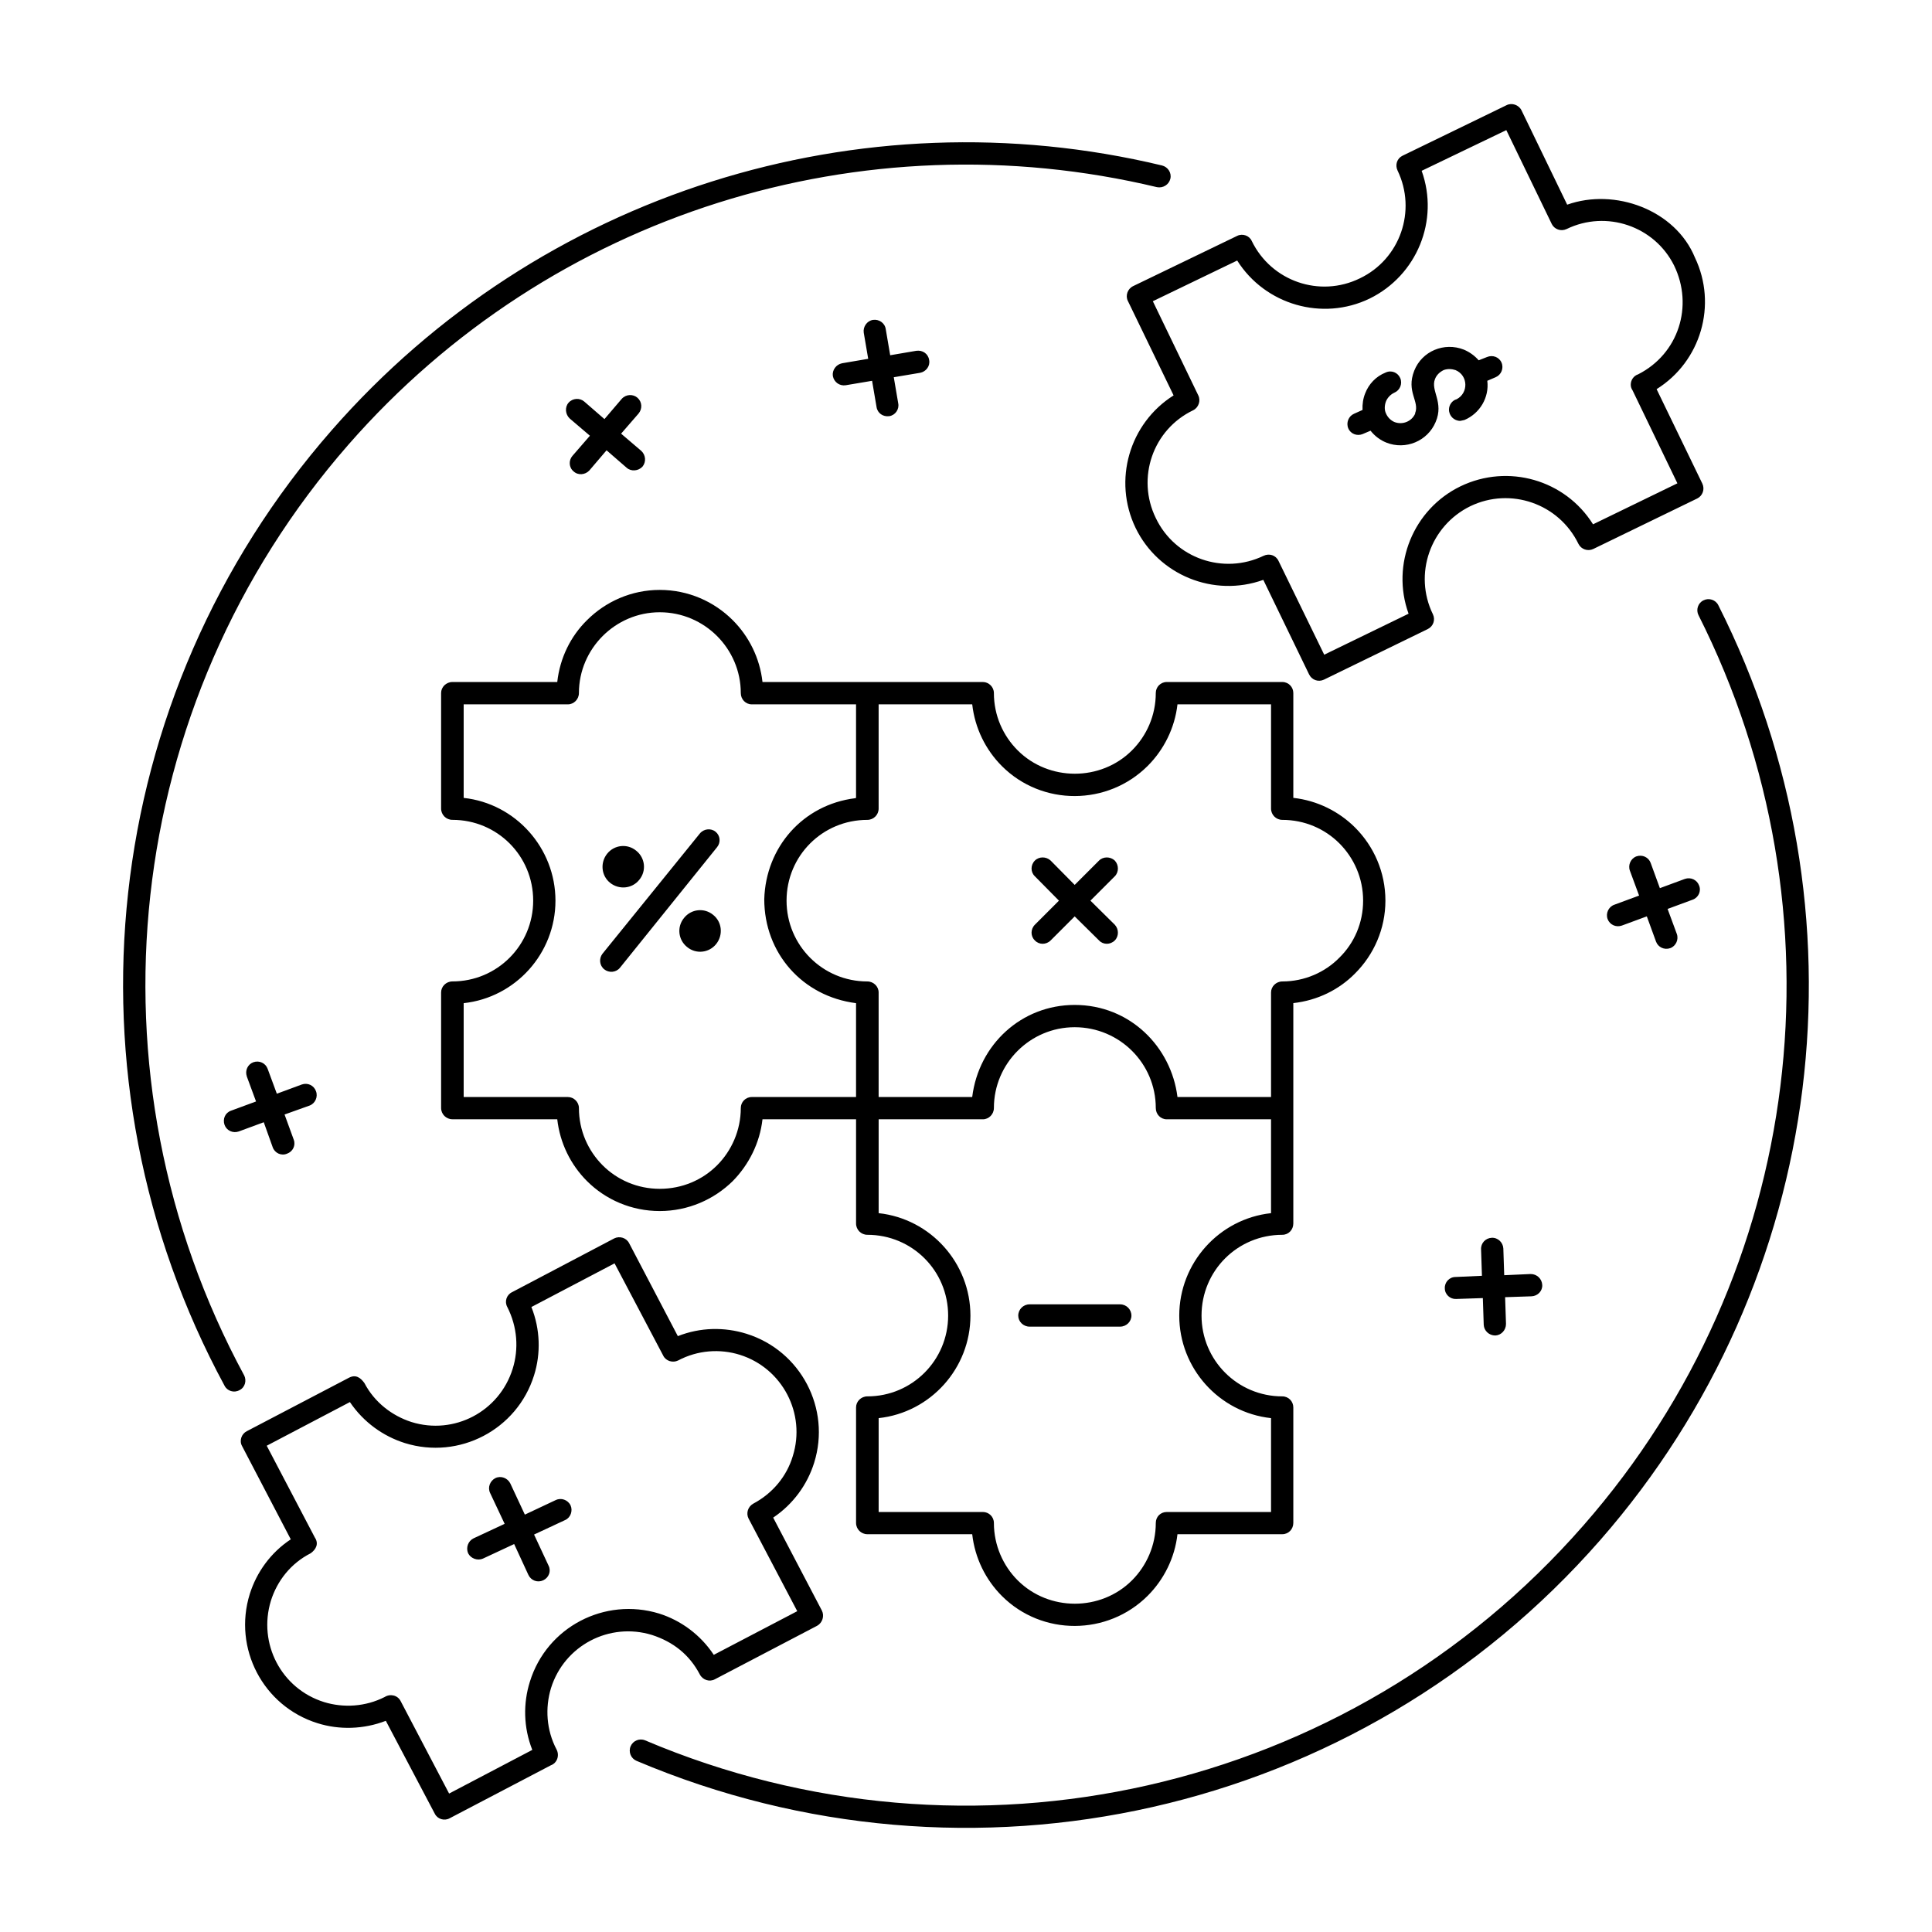 <?xml version="1.0" encoding="UTF-8"?>
<!-- The Best Svg Icon site in the world: iconSvg.co, Visit us! https://iconsvg.co -->
<svg fill="#000000" width="800px" height="800px" version="1.1" viewBox="144 144 512 512" xmlns="http://www.w3.org/2000/svg">
 <path d="m263.89 324.74h27.789c0.707-6.375 3.543-12.121 7.871-16.375 4.961-4.961 11.809-8.031 19.285-8.031 7.559 0 14.406 3.07 19.363 8.031 4.25 4.25 7.164 9.996 7.871 16.375h58.41c1.574 0 2.914 1.34 2.914 2.914 0 5.984 2.441 11.336 6.297 15.191 8.266 8.266 22.043 8.266 30.309 0 3.856-3.856 6.297-9.211 6.297-15.191 0-1.574 1.258-2.914 2.914-2.914h30.621c1.652 0 2.914 1.34 2.914 2.914v27.789c6.375 0.707 12.121 3.621 16.375 7.871 4.961 4.961 8.031 11.809 8.031 19.363 0 7.477-3.07 14.328-8.031 19.285-4.25 4.328-9.996 7.164-16.375 7.871v58.41c0 1.652-1.258 2.992-2.914 2.992-11.887 0-21.41 9.523-21.41 21.41 0 11.809 9.523 21.41 21.41 21.41 1.652 0 2.914 1.34 2.914 2.914v30.621c0 1.652-1.258 2.992-2.914 2.992h-27.789c-0.707 6.297-3.621 12.043-7.871 16.297-10.629 10.629-28.023 10.707-38.652 0.078-4.328-4.328-7.164-10.078-7.871-16.375h-27.789c-1.652 0-2.992-1.34-2.992-2.992v-30.621c0-1.574 1.34-2.914 2.992-2.914 11.887 0 21.41-9.605 21.41-21.41 0-11.887-9.523-21.41-21.41-21.41-1.652 0-2.992-1.34-2.992-2.992v-27.629h-24.797c-0.707 6.297-3.621 12.043-7.871 16.375-4.961 4.879-11.809 7.949-19.363 7.949-7.477 0-14.328-2.992-19.285-7.949-4.328-4.328-7.164-10.078-7.871-16.375h-27.789c-1.652 0-2.992-1.34-2.992-2.992v-30.621c0-1.574 1.34-2.914 2.992-2.914 11.887 0 21.41-9.605 21.41-21.41 0-11.887-9.523-21.41-21.41-21.41-1.652 0-2.992-1.34-2.992-2.992v-30.621c0-1.574 1.34-2.914 2.992-2.914zm-54.473 104.54c-0.551-1.574 0.234-3.227 1.73-3.777 1.574-0.551 3.227 0.234 3.777 1.73l2.441 6.613 6.613-2.441c1.574-0.551 3.227 0.234 3.777 1.812 0.551 1.496-0.234 3.227-1.73 3.777l-6.613 2.363 2.441 6.691c0.551 1.496-0.234 3.148-1.812 3.699-1.496 0.629-3.227-0.156-3.777-1.73l-2.363-6.613-6.613 2.441c-1.574 0.551-3.227-0.234-3.777-1.73-0.551-1.574 0.156-3.227 1.73-3.777l6.613-2.441-2.441-6.613zm327.08 45.816c-0.078-1.652 1.18-2.992 2.832-3.07 1.652-0.078 2.992 1.258 3.07 2.832l0.234 7.086 7.008-0.316c1.652 0 2.992 1.258 3.07 2.914 0.078 1.574-1.18 2.914-2.832 2.992l-7.008 0.234 0.234 7.086c0 1.652-1.258 2.992-2.832 3.07-1.652 0-2.992-1.258-3.07-2.832l-0.234-7.086-7.086 0.234c-1.574 0.078-2.992-1.18-2.992-2.832-0.078-1.574 1.18-2.992 2.832-2.992l7.008-0.316-0.234-7.008zm39.438-100.37c-0.551-1.496 0.234-3.227 1.73-3.777 1.574-0.551 3.227 0.234 3.777 1.73l2.441 6.691 6.613-2.441c1.574-0.551 3.227 0.234 3.777 1.73 0.629 1.496-0.156 3.227-1.73 3.777l-6.613 2.441 2.441 6.613c0.551 1.496-0.234 3.227-1.73 3.777-1.574 0.551-3.227-0.234-3.777-1.73l-2.441-6.691-6.613 2.441c-1.574 0.551-3.227-0.234-3.777-1.73-0.551-1.496 0.234-3.227 1.73-3.777l6.613-2.441zm-267.18-125.01c1.102-1.258 2.992-1.34 4.172-0.316 1.258 1.102 1.34 2.914 0.316 4.172l-4.644 5.352 5.352 4.566c1.18 1.102 1.34 2.914 0.316 4.172-1.102 1.18-2.992 1.34-4.172 0.316l-5.352-4.644-4.566 5.352c-1.102 1.18-2.992 1.34-4.172 0.234-1.258-1.023-1.34-2.914-0.316-4.094l4.644-5.352-5.352-4.566c-1.18-1.102-1.34-2.992-0.316-4.172 1.102-1.258 2.992-1.34 4.172-0.316l5.352 4.644 4.566-5.352zm78.09-12.754c1.652-0.234 3.148 0.789 3.387 2.441 0.316 1.574-0.789 3.07-2.363 3.387l-7.008 1.18 1.18 6.926c0.316 1.574-0.789 3.148-2.363 3.387-1.652 0.234-3.148-0.789-3.387-2.441l-1.18-6.926-7.008 1.18c-1.574 0.234-3.07-0.789-3.387-2.441-0.234-1.574 0.867-3.07 2.441-3.387l6.926-1.18-1.18-6.926c-0.234-1.574 0.867-3.148 2.441-3.387 1.574-0.234 3.148 0.789 3.387 2.441l1.18 6.926 6.926-1.18zm207.27 70.062c-0.707-1.418-0.156-3.227 1.34-3.938 1.418-0.707 3.227-0.156 3.938 1.34 40.699 80.688 29.125 178.62-31.332 247.73-64.078 73.211-167.12 95.883-255.37 58.488-1.496-0.629-2.203-2.363-1.574-3.856 0.629-1.496 2.363-2.203 3.856-1.574 85.883 36.449 186.33 14.328 248.68-56.992 58.883-67.227 70.062-162.64 30.465-241.2zm-385.41 201.45c0.707 1.418 0.234 3.227-1.258 3.938-1.418 0.789-3.227 0.234-3.938-1.18-44.082-81.477-33.535-182.47 28.418-253.24 55.027-62.898 139.96-89.348 220.02-70.141 1.574 0.395 2.598 1.969 2.203 3.543s-1.969 2.519-3.543 2.203c-78.012-18.656-160.67 6.926-214.28 68.25-60.223 68.879-70.535 167.28-27.629 246.63zm296.46-249.46c-1.496 0.629-3.227 0-3.856-1.496s0.078-3.227 1.496-3.856l2.281-1.023c-0.078-1.496 0.156-3.07 0.707-4.41 0.945-2.441 2.832-4.488 5.434-5.512 1.496-0.707 3.227 0 3.856 1.496 0.629 1.496-0.078 3.227-1.574 3.856-1.023 0.473-1.812 1.34-2.203 2.281-0.395 1.023-0.473 2.281 0 3.227 0.473 1.102 1.34 1.891 2.281 2.281 2.125 0.789 4.488-0.156 5.434-2.203v-0.156c1.258-3.148-2.441-5.668-0.234-11.258 2.047-5.195 7.949-7.637 13.145-5.59 1.496 0.629 2.832 1.574 3.938 2.832l2.203-0.867c1.496-0.629 3.227 0 3.856 1.496 0.629 1.496-0.078 3.227-1.574 3.856l-2.203 0.945c0.551 4.41-1.969 8.66-6.062 10.391l-1.102 0.234c-1.652 0-2.992-1.34-2.992-2.992 0-1.258 0.867-2.441 2.047-2.754 3.148-1.652 3.07-6.297-0.316-7.715-0.945-0.316-2.125-0.395-3.148 0-1.102 0.551-1.891 1.34-2.281 2.363-1.258 3.07 2.441 6.141 0.156 11.414-2.125 5.039-7.949 7.477-13.066 5.434-1.574-0.629-3.07-1.73-4.172-3.148l-2.047 0.867zm42.035-85.805 12.121 25.031c12.594-4.488 28.652 1.34 33.852 14.012 5.984 12.516 1.574 27.551-10.156 34.875l12.121 25.031c0.707 1.496 0.078 3.227-1.34 3.938l-27.551 13.383c-1.496 0.707-3.227 0.078-3.938-1.34-5.195-10.707-18.027-15.113-28.652-9.996-10.629 5.195-15.113 18.027-9.918 28.652 0.707 1.496 0.078 3.227-1.418 3.938l-27.473 13.383c-1.496 0.707-3.227 0.078-3.938-1.418l-12.121-25.031c-13.145 4.723-27.789-1.258-33.852-13.777-6.062-12.594-1.652-27.711 10.078-35.109l-12.121-25.031c-0.707-1.418-0.078-3.227 1.418-3.938l27.551-13.305c1.418-0.707 3.227-0.078 3.856 1.34 5.195 10.707 18.027 15.113 28.652 9.918 10.707-5.117 15.113-17.949 9.996-28.574-0.707-1.496-0.156-3.227 1.34-3.938l27.551-13.383c1.418-0.707 3.227-0.078 3.938 1.34zm8.031 30.148-12.043-24.875-22.434 10.785c4.723 13.145-1.258 27.711-13.777 33.852-12.516 6.062-27.711 1.652-35.109-10.078l-22.355 10.785 12.043 24.953c0.707 1.418 0.078 3.227-1.34 3.938-10.707 5.117-15.113 17.949-9.918 28.574 5.117 10.707 17.949 15.113 28.574 9.996 1.496-0.707 3.227-0.156 3.938 1.34l12.121 24.875 22.355-10.863c-4.723-13.066 1.258-27.711 13.777-33.77 12.594-6.062 27.711-1.73 35.109 10.078l22.355-10.863-11.887-24.641c-0.316-0.473-0.473-0.945-0.473-1.496 0-1.258 0.789-2.363 1.969-2.754 10.707-5.434 14.719-18.105 9.523-28.812-5.195-10.469-17.949-14.801-28.496-9.684-1.496 0.707-3.227 0.078-3.938-1.34zm-229.94 183.89c1.891-2.363 5.352-2.754 7.715-0.789 2.363 1.891 2.676 5.352 0.789 7.715-1.891 2.363-5.352 2.754-7.715 0.789-2.363-1.891-2.754-5.352-0.789-7.715zm-17.004 13.227c-1.023 1.258-2.914 1.418-4.172 0.395-1.258-1.023-1.418-2.832-0.473-4.094l25.82-31.883c1.023-1.258 2.914-1.496 4.172-0.473 1.258 1.023 1.418 2.832 0.395 4.094zm-3.387-30.23c1.891-2.363 5.352-2.754 7.715-0.789 2.363 1.891 2.754 5.352 0.789 7.715-1.891 2.363-5.352 2.676-7.715 0.789-2.363-1.891-2.676-5.352-0.789-7.715zm134.53 18.812c1.102 1.18 1.102 3.07 0 4.172-1.18 1.18-3.07 1.18-4.172 0l-6.453-6.375-6.375 6.375c-1.18 1.18-3.07 1.18-4.172 0-1.18-1.102-1.18-2.992 0-4.172l6.375-6.375-6.375-6.453c-1.18-1.102-1.18-2.992 0-4.172 1.102-1.102 2.992-1.102 4.172 0l6.375 6.453 6.453-6.453c1.102-1.102 2.992-1.102 4.172 0 1.102 1.18 1.102 3.07 0 4.172l-6.453 6.453zm1.418 100.61c1.652 0 2.992 1.34 2.992 2.992 0 1.574-1.34 2.914-2.992 2.914h-24.008c-1.652 0-2.992-1.34-2.992-2.914 0-1.652 1.34-2.992 2.992-2.992zm-149.57 51.875c1.418-0.707 3.227-0.078 3.938 1.418 0.629 1.418 0 3.227-1.418 3.856l-8.266 3.856 3.856 8.266c0.707 1.418 0.078 3.148-1.418 3.856-1.496 0.707-3.227 0.078-3.938-1.418l-3.777-8.188-8.266 3.856c-1.418 0.629-3.227 0-3.938-1.418-0.629-1.496 0-3.227 1.418-3.938l8.266-3.856-3.856-8.188c-0.707-1.496 0-3.227 1.418-3.938 1.496-0.707 3.227 0 3.938 1.418l3.856 8.266 8.188-3.856zm19.445-68.094 12.91 24.641c5.984-2.363 12.359-2.441 18.184-0.629 14.406 4.488 22.434 19.836 17.949 34.164-1.812 5.824-5.59 11.02-10.863 14.562l12.91 24.641c0.707 1.418 0.156 3.227-1.258 4.016l-27.078 14.168c-1.418 0.789-3.227 0.234-4.016-1.258-2.754-5.273-7.086-8.66-12.676-10.469-11.258-3.465-23.223 2.754-26.766 14.09-1.574 5.195-1.258 11.098 1.496 16.297 0.789 1.574 0.156 3.543-1.574 4.172l-26.766 14.012c-1.418 0.789-3.227 0.234-3.938-1.18l-12.988-24.641c-5.902 2.281-12.359 2.441-18.105 0.629-14.406-4.488-22.434-19.836-17.949-34.242 1.812-5.746 5.512-10.941 10.863-14.484l-12.91-24.719c-0.789-1.418-0.156-3.227 1.258-3.938l27.078-14.168c1.812-0.945 3.07 0 4.094 1.418 2.676 5.117 7.32 8.66 12.438 10.312 11.336 3.543 23.301-2.754 26.844-14.09 1.652-5.273 1.258-11.098-1.418-16.375-0.789-1.418-0.234-3.227 1.258-3.938l27.078-14.25c1.418-0.707 3.227-0.156 3.938 1.258zm9.055 29.836-12.91-24.48-22.043 11.57c2.363 5.902 2.519 12.359 0.707 18.105-4.488 14.406-19.836 22.434-34.242 17.949-5.746-1.812-10.941-5.512-14.562-10.863l-22.043 11.57 12.754 24.324c1.102 1.652 0.316 3.148-1.102 4.172-5.273 2.676-8.895 7.32-10.547 12.594-3.465 11.336 2.754 23.301 14.09 26.844 5.117 1.574 10.941 1.258 16.059-1.34 1.496-0.945 3.465-0.473 4.25 1.102l12.832 24.48 22.043-11.57c-2.363-5.984-2.441-12.359-0.629-18.105 4.488-14.484 19.836-22.434 34.242-18.027 5.746 1.812 10.941 5.59 14.484 10.941l22.121-11.57-12.91-24.562c-0.707-1.418-0.156-3.148 1.258-3.938 5.195-2.754 8.895-7.32 10.469-12.594 3.543-11.258-2.754-23.301-14.012-26.844-5.273-1.652-11.18-1.258-16.375 1.496-1.418 0.707-3.227 0.156-3.938-1.258zm161.06-62.66h-27.629c-1.652 0-2.914-1.34-2.914-2.992 0-11.809-9.605-21.41-21.492-21.41-11.809 0-21.41 9.605-21.41 21.41 0 1.652-1.34 2.992-2.914 2.992h-27.629v24.875c13.777 1.496 24.324 13.227 24.324 27.16s-10.547 25.664-24.324 27.16v24.875h27.629c1.574 0 2.914 1.258 2.914 2.914 0 5.902 2.441 11.336 6.297 15.191 8.266 8.266 22.043 8.266 30.309 0 3.856-3.856 6.297-9.289 6.297-15.191 0-1.652 1.258-2.914 2.914-2.914h27.629v-24.875c-13.777-1.496-24.324-13.227-24.324-27.16s10.547-25.664 24.324-27.16zm-103.99-109.97v27.629c0 1.652-1.34 2.992-2.992 2.992-11.887 0-21.41 9.523-21.41 21.41 0 11.809 9.523 21.41 21.41 21.41 1.652 0 2.992 1.34 2.992 2.914v27.711h24.797c1.73-13.934 13.066-24.402 27.16-24.402 14.641 0 25.586 11.098 27.238 24.402h24.797v-27.711c0-1.574 1.34-2.914 2.992-2.914 5.902 0 11.336-2.441 15.113-6.297 3.938-3.856 6.297-9.211 6.297-15.113 0-5.984-2.441-11.336-6.297-15.191s-9.211-6.219-15.113-6.219c-1.652 0-2.992-1.34-2.992-2.992v-27.629h-24.797c-0.707 6.297-3.621 12.043-7.871 16.297-10.629 10.629-28.023 10.707-38.652 0.078-4.328-4.328-7.164-10.078-7.871-16.375zm-82.34 0h-27.629v24.797c13.777 1.496 24.324 13.305 24.324 27.238 0 13.934-10.547 25.664-24.324 27.16v24.875h27.629c1.574 0 2.914 1.34 2.914 2.914 0 5.984 2.441 11.336 6.297 15.191 3.856 3.856 9.211 6.219 15.113 6.219 5.984 0 11.336-2.363 15.191-6.219 3.856-3.856 6.297-9.289 6.297-15.191 0-1.574 1.258-2.914 2.914-2.914h27.629v-24.875c-14.25-1.812-24.324-13.305-24.324-27.551 0.395-13.777 10.234-25.031 24.09-26.766l0.234-0.078v-24.797h-27.629c-1.652 0-2.914-1.34-2.914-2.992 0-5.902-2.441-11.258-6.297-15.113s-9.211-6.297-15.191-6.297c-5.902 0-11.258 2.441-15.113 6.297-3.856 3.856-6.297 9.211-6.297 15.113 0 1.652-1.34 2.992-2.914 2.992z"/>
</svg>